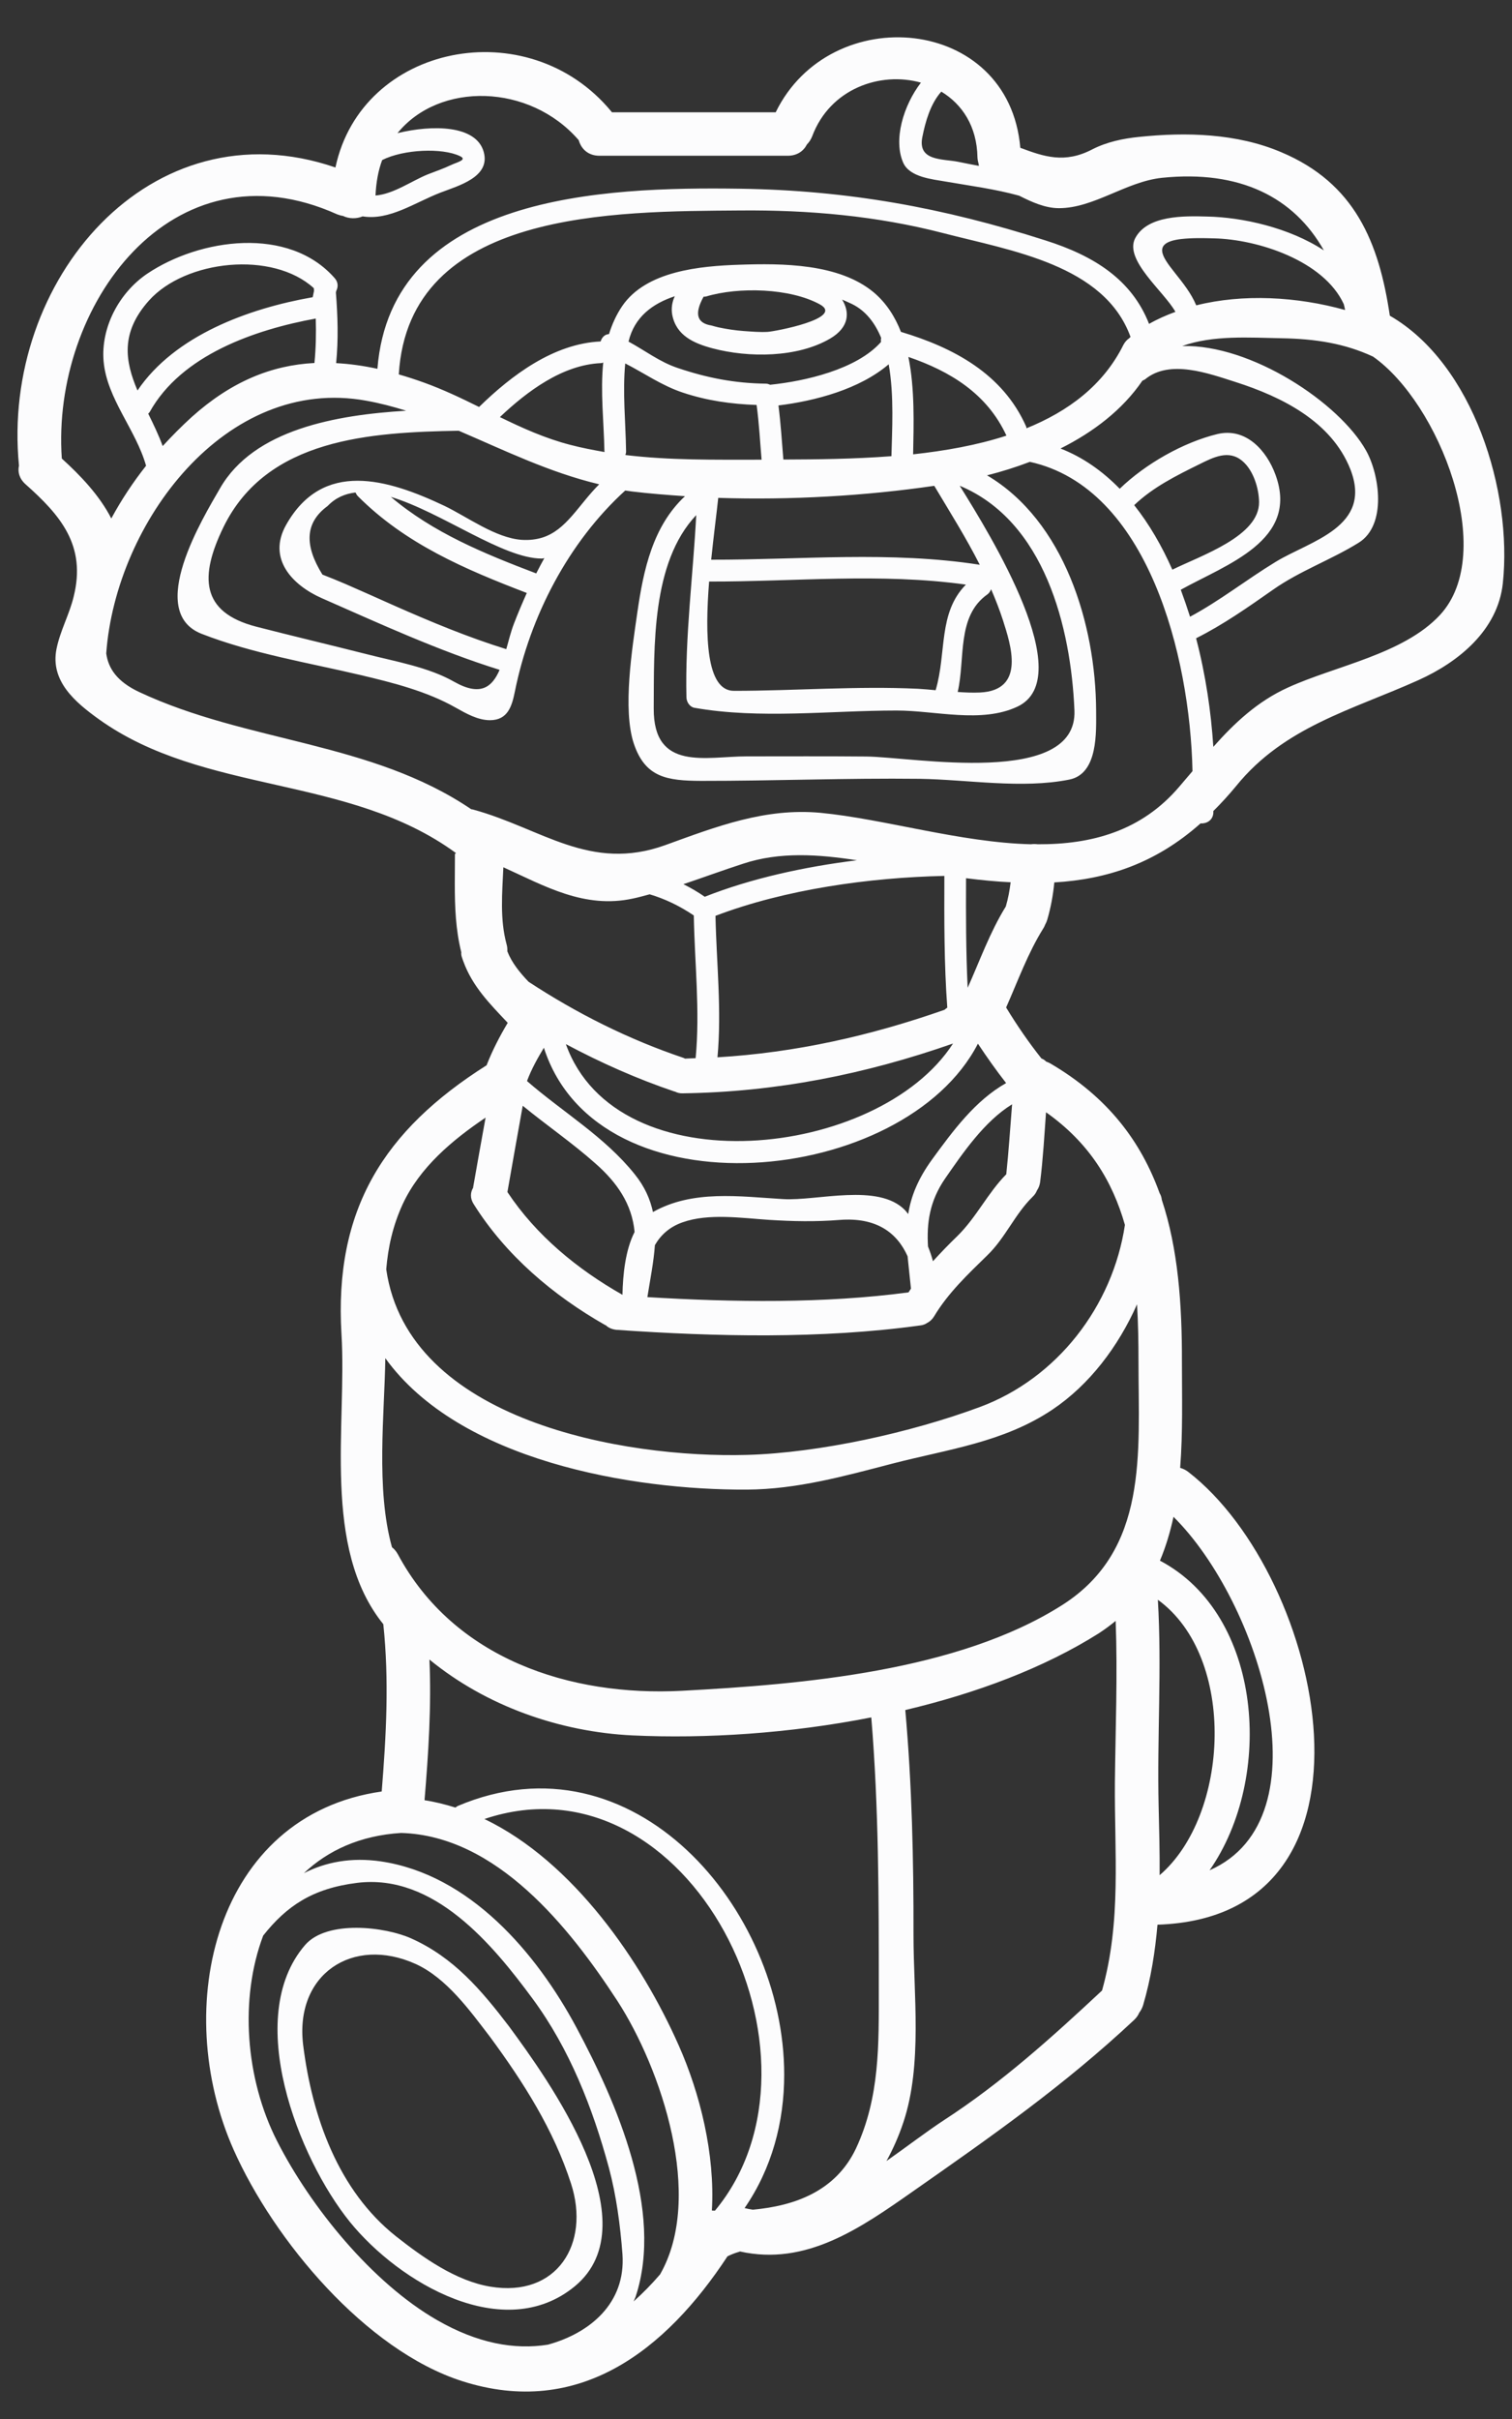 <?xml version="1.0" encoding="UTF-8" standalone="no"?><svg xmlns="http://www.w3.org/2000/svg" xmlns:xlink="http://www.w3.org/1999/xlink" fill="#fcfcfd" height="123.3" preserveAspectRatio="xMidYMid meet" version="1" viewBox="25.2 2.1 77.1 123.3" width="77.1" zoomAndPan="magnify"><rect x="25.2" y="2.1" width="77.1" height="123.3" fill="#333333" stroke="none"/><g id="change1_1"><path d="M 41.211 16.93 C 41.211 16.883 41.211 16.84 41.203 16.805 C 41.203 16.797 41.203 16.797 41.203 16.789 C 39.102 14.871 34.66 15.344 32.801 17.414 C 31.328 19.059 31.578 20.516 32.211 22.004 C 34.121 19.18 37.906 17.82 41.117 17.254 C 41.133 17.246 41.137 17.254 41.145 17.254 C 41.168 17.141 41.191 17.039 41.211 16.93 Z M 41.234 20.602 C 41.309 19.852 41.324 19.09 41.301 18.336 C 38.188 18.906 34.449 20.195 32.832 23.102 C 32.809 23.141 32.785 23.156 32.758 23.184 C 33.023 23.723 33.289 24.27 33.496 24.836 C 33.969 24.32 34.461 23.824 34.977 23.355 C 36.992 21.547 39.043 20.715 41.234 20.602 Z M 48.199 10.512 C 48.473 10.379 49.07 10.246 48.648 10.055 C 47.75 9.625 45.777 9.707 44.688 10.258 C 44.488 10.789 44.379 11.395 44.348 12.066 C 45.27 11.992 46.191 11.32 47.012 10.988 C 47.402 10.836 47.816 10.695 48.199 10.512 Z M 51.406 33.891 C 51.613 33.352 51.836 32.832 52.062 32.324 C 48.922 31.121 45.875 29.824 43.453 27.395 C 43.395 27.336 43.359 27.27 43.328 27.203 C 42.789 27.266 42.312 27.469 41.906 27.891 C 40.73 28.754 40.727 29.918 41.641 31.387 C 42.039 31.543 42.438 31.703 42.836 31.875 C 43.66 32.234 44.488 32.605 45.312 32.973 C 47.188 33.801 49.062 34.582 51.016 35.188 C 51.141 34.742 51.254 34.285 51.406 33.891 Z M 52.543 31.328 C 52.676 31.062 52.816 30.805 52.957 30.547 C 52.914 30.555 52.875 30.57 52.824 30.57 C 50.84 30.57 47.719 28.207 45.129 27.426 C 47.289 29.254 49.879 30.316 52.543 31.328 Z M 52.859 29.5 C 54.086 29.109 54.684 27.855 55.754 26.785 C 53.215 26.18 50.934 25.059 48.59 24.055 C 44.109 24.137 38.809 24.43 36.594 28.969 C 35.379 31.469 35.414 33.305 38.27 34.043 C 40.137 34.523 42.008 34.965 43.875 35.438 C 45.328 35.812 47.055 36.102 48.367 36.855 C 49.711 37.613 50.301 37.113 50.676 36.242 C 47.578 35.277 44.578 33.895 41.609 32.59 C 40.105 31.926 38.82 30.578 39.789 28.855 C 41.66 25.531 44.938 26.504 47.844 27.875 C 49.023 28.438 50.469 29.527 51.812 29.617 C 52.211 29.641 52.551 29.594 52.859 29.5 Z M 56.027 25.141 C 56.027 25.125 56.02 25.117 56.02 25.102 C 55.996 23.629 55.805 22.062 55.961 20.578 C 55.914 20.594 55.887 20.609 55.836 20.609 C 53.879 20.699 52.086 22.039 50.691 23.359 C 51.844 23.922 53.008 24.445 54.262 24.77 C 54.852 24.926 55.434 25.035 56.027 25.141 Z M 53.141 121.609 C 55.258 121.027 57.117 119.516 56.941 117 C 56.828 115.523 56.629 114.012 56.246 112.582 C 55.422 109.543 54.246 106.539 52.367 103.988 C 50.316 101.207 47.328 97.59 43.418 98.07 C 41.137 98.352 39.816 99.25 38.621 100.758 C 37.406 103.973 37.715 108.059 39.324 111.223 C 41.035 114.59 44.172 118.453 47.484 120.355 C 49.547 121.543 51.43 121.883 53.141 121.609 Z M 57.559 64.895 C 57.426 63.465 56.66 62.371 55.574 61.414 C 54.395 60.363 53.082 59.465 51.855 58.461 C 51.594 59.93 51.328 61.391 51.074 62.859 C 52.543 65.074 54.645 66.797 56.941 68.098 C 56.961 67.062 57.09 65.809 57.559 64.895 Z M 58.859 118.027 C 61.125 114.07 58.918 107.543 56.684 104.09 C 54.238 100.336 50.516 95.664 45.652 95.527 C 43.566 95.656 41.922 96.418 40.695 97.578 C 41.816 97.008 43.109 96.758 44.621 96.977 C 49.137 97.645 52.543 101.613 54.602 105.461 C 56.652 109.293 59.051 114.781 57.617 119.148 C 57.59 119.234 57.547 119.316 57.508 119.406 C 57.98 118.984 58.43 118.527 58.859 118.027 Z M 60.672 56.035 C 60.902 53.613 60.621 51.188 60.578 48.762 C 59.867 48.281 59.117 47.918 58.328 47.684 C 58.039 47.758 57.766 47.84 57.48 47.898 C 55.008 48.438 52.984 47.266 50.867 46.305 C 50.809 47.617 50.684 48.953 51.031 50.23 C 51.07 50.355 51.074 50.473 51.07 50.59 C 51.305 51.188 51.711 51.676 52.152 52.141 C 54.625 53.762 57.258 55.082 60.07 56.027 C 60.09 56.035 60.105 56.051 60.129 56.059 C 60.312 56.051 60.488 56.043 60.672 56.035 Z M 61.656 114.781 C 68.148 106.969 60.348 91.305 49.902 94.816 C 54.441 96.992 57.93 102.105 59.809 106.355 C 60.895 108.797 61.668 111.902 61.5 114.773 C 61.551 114.773 61.602 114.781 61.656 114.781 Z M 63.934 25.531 C 63.965 25.531 64 25.531 64.035 25.531 C 63.969 24.793 63.91 23.672 63.781 22.742 C 62.496 22.695 61.266 22.527 60.023 22.113 C 58.941 21.754 58.047 21.117 57.082 20.625 C 56.941 22.105 57.102 23.613 57.125 25.102 C 57.125 25.176 57.109 25.234 57.09 25.293 C 59.352 25.566 61.641 25.531 63.934 25.531 Z M 68.898 45.949 C 66.953 45.648 64.961 45.5 63.078 46.129 C 62.051 46.461 61.059 46.828 60.047 47.168 C 60.422 47.352 60.785 47.566 61.137 47.809 C 63.484 46.879 66.207 46.281 68.898 45.949 Z M 64.34 19.016 C 64.688 19 68.293 18.324 67.004 17.613 C 65.484 16.781 62.863 16.715 61.211 17.211 C 61.16 17.223 61.125 17.223 61.078 17.223 C 60.598 18.086 60.73 18.574 61.477 18.691 C 61.594 18.723 61.715 18.758 61.832 18.785 C 62.258 18.875 62.688 18.941 63.121 18.973 C 63.527 19 63.934 19.039 64.34 19.016 Z M 73.797 55.289 C 69.312 56.859 64.773 57.762 60.016 57.828 C 59.863 57.836 59.73 57.797 59.617 57.738 C 59.609 57.738 59.602 57.738 59.598 57.738 C 57.68 57.09 55.836 56.27 54.055 55.32 C 56.652 62.602 69.992 61.184 73.797 55.289 Z M 68.848 111.609 C 70.07 108.996 70.012 106.297 70.012 103.484 C 70.012 98.859 70.012 94.242 69.629 89.637 C 65.469 90.457 61.184 90.73 57.449 90.555 C 53.73 90.375 49.984 89.055 47.098 86.688 C 47.203 89.078 47.047 91.453 46.848 93.859 C 47.387 93.941 47.91 94.074 48.426 94.234 C 48.465 94.203 48.492 94.176 48.543 94.152 C 57.48 90.355 65.188 99.367 65.188 107.844 C 65.188 110.258 64.562 112.625 63.168 114.648 C 63.309 114.684 63.441 114.707 63.582 114.73 C 65.734 114.535 67.816 113.785 68.848 111.609 Z M 70.125 19.531 C 70.117 19.465 70.117 19.391 70.133 19.324 C 69.82 18.566 69.355 17.945 68.641 17.594 C 68.473 17.512 68.309 17.445 68.141 17.371 C 68.539 18.012 68.508 18.781 67.535 19.355 C 65.867 20.336 63.375 20.344 61.535 19.855 C 60.57 19.598 59.676 19.199 59.477 18.137 C 59.418 17.801 59.477 17.48 59.609 17.199 C 58.488 17.57 57.551 18.246 57.25 19.512 C 58.086 19.961 58.836 20.551 59.766 20.859 C 61.258 21.363 62.672 21.637 64.258 21.656 C 64.332 21.656 64.398 21.68 64.473 21.711 C 66.242 21.531 68.883 20.934 70.125 19.531 Z M 70.656 25.352 C 70.684 24.086 70.801 22.262 70.516 20.668 C 69.031 21.938 66.773 22.535 64.895 22.766 C 65.012 23.68 65.07 24.602 65.145 25.523 C 66.82 25.516 68.723 25.5 70.656 25.352 Z M 71.527 67.973 C 71.57 67.906 71.613 67.844 71.652 67.781 C 71.594 67.191 71.527 66.645 71.48 66.133 C 70.934 64.91 69.863 64.137 68.016 64.281 C 66.789 64.379 65.633 64.355 64.406 64.277 C 63.043 64.188 61.332 63.93 60.008 64.402 C 59.332 64.637 58.887 65.059 58.594 65.566 C 58.535 66.422 58.355 67.309 58.211 68.215 C 62.59 68.48 67.238 68.547 71.527 67.973 Z M 72.91 37.281 C 73.48 35.355 73.023 33.352 74.453 31.898 C 70.109 31.293 65.734 31.75 61.359 31.742 C 61.145 34.477 61.199 37.312 62.621 37.312 C 65.742 37.312 68.883 37.059 72.004 37.207 C 72.309 37.223 72.609 37.254 72.91 37.281 Z M 75.16 30.887 C 74.469 29.52 73.656 28.23 72.84 26.863 C 69.344 27.375 65.52 27.598 61.824 27.477 C 61.75 28.207 61.594 29.367 61.465 30.629 C 66.043 30.637 70.609 30.176 75.16 30.887 Z M 73.363 53.57 C 73.406 53.535 73.449 53.496 73.504 53.461 C 73.34 51.227 73.348 48.988 73.355 46.746 C 69.539 46.828 65.246 47.426 61.684 48.781 C 61.734 51.188 62.008 53.594 61.785 55.992 C 65.766 55.754 69.578 54.898 73.363 53.57 Z M 76.52 24.305 C 75.531 22.16 73.648 21.023 71.52 20.293 C 71.855 21.93 71.789 23.746 71.762 25.258 C 73.398 25.078 75.023 24.793 76.52 24.305 Z M 75.117 10.555 C 75.109 10.523 75.102 10.488 75.102 10.461 C 75.074 10.355 75.051 10.254 75.043 10.129 C 75.016 8.523 74.254 7.41 73.199 6.77 C 72.648 7.383 72.387 8.305 72.234 9.078 C 71.977 10.324 73.266 10.188 74.062 10.348 C 74.41 10.422 74.766 10.488 75.117 10.555 Z M 76.504 57.305 C 75.996 56.656 75.523 55.984 75.066 55.297 C 71.312 62.57 55.707 64.145 52.934 55.504 C 52.609 56.043 52.301 56.594 52.078 57.188 C 52.078 57.195 52.078 57.199 52.078 57.207 C 53.914 58.801 56.027 60.031 57.566 61.953 C 58.078 62.586 58.355 63.227 58.496 63.879 C 60.52 62.734 62.914 63.086 65.137 63.219 C 66.855 63.324 69.992 62.379 71.355 63.789 C 71.406 63.855 71.461 63.914 71.512 63.98 C 71.652 63.082 72.004 62.195 72.734 61.191 C 73.789 59.746 74.926 58.195 76.504 57.305 Z M 75.168 37.398 C 77.523 37.289 76.734 34.945 76.344 33.719 C 76.164 33.164 75.961 32.648 75.738 32.133 C 75.699 32.234 75.648 32.324 75.547 32.398 C 73.969 33.512 74.43 35.68 74.035 37.371 C 74.41 37.398 74.793 37.414 75.168 37.398 Z M 76.488 48.305 C 76.609 47.891 76.684 47.484 76.734 47.07 C 75.996 47.035 75.234 46.961 74.461 46.863 C 74.453 48.723 74.453 50.59 74.543 52.449 C 75.168 51.055 75.68 49.609 76.488 48.305 Z M 76.512 61.953 C 76.637 60.77 76.711 59.578 76.809 58.387 C 75.391 59.258 74.293 60.875 73.398 62.164 C 72.586 63.34 72.453 64.461 72.52 65.633 C 72.617 65.875 72.707 66.129 72.773 66.387 C 73.172 65.949 73.582 65.523 74.012 65.109 C 74.992 64.148 75.559 62.918 76.512 61.953 Z M 69.371 40.66 C 71.754 40.684 80.148 42.238 79.988 38.309 C 79.809 34.082 78.469 28.664 74.137 26.859 C 75.738 29.426 80.195 36.648 77.082 38.117 C 75.242 38.984 72.891 38.316 70.926 38.316 C 67.543 38.316 63.949 38.766 60.605 38.176 C 60.363 38.129 60.207 37.871 60.203 37.645 C 60.129 34.531 60.539 31.453 60.703 28.355 C 58.41 30.777 58.555 35.082 58.535 38.203 C 58.512 41.441 61.219 40.652 63.277 40.652 C 65.305 40.652 67.344 40.641 69.371 40.66 Z M 82.562 64.535 C 81.926 62.312 80.754 60.359 78.539 58.793 C 78.453 59.98 78.387 61.168 78.238 62.355 C 78.215 62.52 78.156 62.66 78.078 62.777 C 78.031 62.891 77.965 63 77.855 63.102 C 76.949 63.988 76.469 65.191 75.547 66.082 C 74.551 67.055 73.555 67.992 72.832 69.195 C 72.734 69.352 72.617 69.461 72.484 69.527 C 72.387 69.594 72.27 69.645 72.113 69.66 C 67.098 70.355 61.684 70.234 56.637 69.883 C 56.402 69.859 56.219 69.773 56.086 69.645 C 56.078 69.641 56.07 69.641 56.062 69.641 C 53.398 68.125 50.992 66.082 49.355 63.477 C 49.156 63.168 49.188 62.867 49.328 62.637 C 49.328 62.629 49.328 62.621 49.328 62.609 C 49.535 61.426 49.746 60.246 49.961 59.066 C 48.25 60.219 46.605 61.605 45.734 63.477 C 45.219 64.602 44.988 65.691 44.895 66.797 C 46.008 74.535 57.043 76.434 63.285 76.258 C 66.996 76.152 71.645 75.121 75.156 73.82 C 79.109 72.359 81.941 68.672 82.562 64.535 Z M 82.051 92.945 C 82.082 90.191 82.191 87.453 82.09 84.719 C 81.824 84.938 81.543 85.145 81.242 85.344 C 78.43 87.121 74.984 88.406 71.363 89.262 C 71.703 93.082 71.789 96.898 71.781 100.734 C 71.781 103.758 72.246 107.336 71.266 110.273 C 71.023 111.004 70.727 111.66 70.402 112.25 C 71.453 111.512 72.449 110.746 73.332 110.168 C 76.277 108.258 78.844 105.941 81.395 103.559 C 82.391 100.031 82.023 96.551 82.051 92.945 Z M 82.781 19.34 C 82.797 19.316 82.828 19.297 82.848 19.273 C 81.516 15.594 76.75 14.879 73.305 13.984 C 69.902 13.102 66.441 12.797 62.938 12.828 C 56.586 12.879 46.043 12.773 45.535 21.184 C 45.957 21.305 46.375 21.441 46.812 21.598 C 47.777 21.945 48.707 22.387 49.629 22.844 C 51.289 21.223 53.43 19.613 55.828 19.504 C 55.887 19.305 56.031 19.141 56.254 19.129 C 56.41 18.633 56.621 18.152 56.926 17.703 C 58.152 15.902 60.918 15.66 62.895 15.594 C 65.078 15.52 67.992 15.52 69.77 17.016 C 70.402 17.555 70.84 18.246 71.141 19.016 C 73.828 19.82 76.336 21.156 77.523 23.836 C 77.539 23.871 77.539 23.898 77.543 23.93 C 79.668 23.066 81.457 21.746 82.488 19.672 C 82.57 19.52 82.672 19.414 82.781 19.34 Z M 79.359 83.914 C 83.777 81.109 83.254 76.152 83.254 71.527 C 83.254 70.523 83.238 69.535 83.18 68.582 C 82.223 70.738 80.754 72.68 78.871 73.945 C 76.371 75.621 73.57 75.961 70.715 76.699 C 68.25 77.34 65.844 78.012 63.285 78.027 C 57.426 78.055 48.625 76.566 44.848 71.328 C 44.812 74.133 44.355 77.98 45.188 80.965 C 45.301 81.051 45.395 81.16 45.484 81.316 C 48.344 86.656 54.27 88.582 59.973 88.281 C 66.066 87.957 74.039 87.293 79.359 83.914 Z M 84.332 97.68 C 87.895 94.625 88.277 86.57 84.242 83.641 C 84.449 87.145 84.199 90.641 84.281 94.152 C 84.309 95.34 84.34 96.516 84.332 97.68 Z M 85.336 42.195 C 85.562 41.93 85.785 41.664 86.008 41.406 C 85.883 35.535 83.734 26.961 77.715 25.641 C 77 25.914 76.262 26.145 75.531 26.328 C 79.469 28.656 81.07 33.926 81.094 38.309 C 81.094 39.379 81.211 41.539 79.727 41.836 C 77.301 42.32 74.559 41.836 72.094 41.797 C 68.375 41.754 64.664 41.906 60.953 41.902 C 59.211 41.895 58.105 41.73 57.523 40.012 C 56.934 38.262 57.441 35.121 57.699 33.32 C 58.012 31.137 58.488 28.922 60.129 27.391 C 59.211 27.328 58.312 27.258 57.434 27.152 C 57.316 27.137 57.199 27.117 57.082 27.102 C 54.188 29.734 52.227 33.512 51.453 37.355 C 51.305 38.086 51.098 38.809 50.184 38.809 C 49.562 38.809 48.957 38.461 48.449 38.176 C 46.965 37.332 45.234 36.898 43.586 36.508 C 40.918 35.879 38.039 35.406 35.48 34.406 C 32.617 33.285 35.555 28.488 36.418 26.992 C 38.145 23.98 42.355 23.25 45.91 23.035 C 45.254 22.828 44.582 22.652 43.891 22.527 C 36.699 21.207 31.098 28.762 30.617 35.406 C 30.723 36.168 31.164 36.84 32.293 37.371 C 37.812 39.961 44.105 39.879 49.23 43.348 C 49.262 43.352 49.297 43.352 49.336 43.367 C 52.816 44.32 55.281 46.562 59.125 45.176 C 61.734 44.23 64.223 43.266 67.047 43.531 C 70.27 43.84 74.168 45.043 77.766 45.133 C 77.879 45.117 78.004 45.117 78.113 45.133 C 80.855 45.145 83.402 44.469 85.336 42.195 Z M 86.879 97.43 C 92.91 94.781 89.402 83.73 85.039 79.414 C 84.871 80.188 84.648 80.941 84.348 81.648 C 89.598 84.414 90.176 92.707 86.879 97.43 Z M 86.738 13.137 C 88.551 13.172 90.941 13.703 92.707 14.863 C 91.184 12.156 88.426 10.754 84.449 11.164 C 82.613 11.359 80.984 12.711 79.199 12.711 C 78.504 12.711 77.824 12.406 77.168 12.074 C 75.938 11.734 74.637 11.566 73.406 11.352 C 72.758 11.238 71.605 11.137 71.266 10.414 C 70.734 9.246 71.266 7.473 72.16 6.312 C 70.094 5.73 67.527 6.613 66.617 9.043 C 66.551 9.211 66.457 9.352 66.348 9.461 C 66.176 9.797 65.852 10.039 65.363 10.039 C 61.676 10.039 55.773 10.039 55.773 10.039 C 55.176 10.039 54.832 9.676 54.711 9.246 C 52.203 6.344 47.594 6.262 45.469 8.887 C 47.246 8.453 49.488 8.465 49.867 9.848 C 50.219 11.129 48.574 11.566 47.66 11.918 C 46.355 12.422 45.055 13.352 43.691 13.129 C 43.375 13.262 42.988 13.254 42.688 13.105 C 42.594 13.094 42.496 13.062 42.398 13.027 C 33.961 9.227 27.809 17.695 28.352 25.473 C 29.277 26.312 30.273 27.344 30.875 28.527 C 31.387 27.582 31.977 26.688 32.648 25.84 C 32.133 24.004 30.656 22.434 30.484 20.527 C 30.332 18.797 31.27 17.023 32.707 16.051 C 35.391 14.25 39.93 13.602 42.273 16.285 C 42.453 16.492 42.445 16.734 42.348 16.922 C 42.34 16.949 42.332 16.98 42.328 17.008 C 42.422 18.211 42.461 19.406 42.34 20.609 C 43.027 20.645 43.719 20.742 44.445 20.898 C 45.152 12.031 55.938 11.617 62.938 11.719 C 68.418 11.801 73.281 12.68 78.512 14.355 C 80.977 15.137 82.906 16.344 83.793 18.609 C 84.215 18.367 84.664 18.168 85.137 17.996 C 84.574 16.973 82.504 15.352 83.086 14.242 C 83.707 13.062 85.594 13.105 86.738 13.137 Z M 84.98 31.137 C 86.465 30.406 89.422 29.426 89.402 27.691 C 89.395 26.996 89.113 26.074 88.559 25.605 C 87.859 25 87.07 25.41 86.352 25.766 C 85.172 26.348 83.992 26.934 83.035 27.848 C 83.801 28.812 84.449 29.934 84.98 31.137 Z M 93.789 17.902 C 93.773 17.801 93.746 17.703 93.723 17.605 C 92.707 15.387 89.336 14.301 87.113 14.25 C 86.551 14.234 85.977 14.223 85.418 14.285 C 83.949 14.465 84.441 15.164 85.098 15.992 C 85.52 16.523 85.941 17.047 86.199 17.664 C 88.574 17.066 91.34 17.215 93.789 17.902 Z M 90.25 30.738 C 91.996 29.668 95.219 28.969 94.055 26.012 C 93.09 23.582 90.566 22.328 88.211 21.574 C 86.824 21.133 84.84 20.395 83.586 21.438 C 83.543 21.465 83.5 21.48 83.453 21.504 C 82.438 22.992 80.953 24.121 79.277 24.961 C 80.43 25.41 81.426 26.121 82.297 27.012 C 83.609 25.742 85.543 24.645 87.281 24.223 C 88.734 23.879 89.793 25.066 90.242 26.305 C 91.465 29.652 87.727 30.871 85.41 32.16 C 85.578 32.613 85.734 33.07 85.883 33.535 C 87.414 32.715 88.758 31.645 90.25 30.738 Z M 98.621 33.453 C 101.586 30.266 98.578 22.633 95.215 20.277 C 93.789 19.613 92.309 19.371 90.535 19.34 C 88.922 19.312 87.055 19.172 85.484 19.738 C 89.004 19.645 93.496 22.633 94.859 25.066 C 95.547 26.289 95.93 28.871 94.477 29.766 C 93.059 30.645 91.496 31.188 90.117 32.156 C 88.832 33.055 87.586 33.934 86.191 34.633 C 86.68 36.492 86.957 38.402 87.07 40.168 C 88.152 38.949 89.32 37.852 90.867 37.148 C 93.301 36.035 96.754 35.453 98.621 33.453 Z M 96.07 18.191 C 100.34 20.652 102.332 27.184 101.832 31.836 C 101.574 34.215 99.594 35.836 97.531 36.766 C 94.137 38.293 90.684 39.141 88.234 42.164 C 87.852 42.629 87.461 43.051 87.07 43.441 C 87.07 43.473 87.07 43.508 87.07 43.547 C 87.039 43.922 86.715 44.09 86.418 44.07 C 84.125 46.105 81.668 46.918 78.961 47.078 C 78.902 47.715 78.785 48.348 78.605 48.969 C 78.578 49.062 78.539 49.152 78.496 49.227 C 78.469 49.293 78.445 49.352 78.402 49.418 C 77.609 50.688 77.109 52.09 76.504 53.453 C 77.051 54.352 77.648 55.223 78.305 56.051 C 78.395 56.086 78.48 56.137 78.547 56.211 C 78.613 56.234 78.672 56.258 78.738 56.293 C 81.699 58.02 83.379 60.285 84.332 62.918 C 84.391 63.016 84.43 63.125 84.441 63.25 C 85.27 65.742 85.477 68.547 85.469 71.527 C 85.469 73.23 85.52 75.098 85.379 76.918 C 85.52 76.957 85.66 77.023 85.793 77.125 C 92.727 82.488 96.469 99.812 84.223 100.203 C 84.102 101.574 83.891 102.938 83.492 104.297 C 83.445 104.453 83.371 104.586 83.293 104.688 C 83.238 104.82 83.152 104.945 83.027 105.062 C 79.465 108.398 75.766 110.988 71.789 113.77 C 69.078 115.672 66.309 117.613 62.93 116.859 C 62.914 116.867 62.91 116.875 62.895 116.875 C 62.656 116.941 62.488 117.016 62.297 117.105 C 59.152 121.891 54.727 125.375 48.766 123.469 C 43.84 121.891 39.168 116.285 37.117 111.684 C 33.879 104.406 36.172 94.625 44.664 93.414 C 44.895 90.559 45.047 87.742 44.746 84.887 C 41.594 80.984 42.895 74.73 42.613 70.109 C 42.23 63.75 44.77 59.715 50.012 56.398 C 50.309 55.637 50.676 54.93 51.09 54.234 C 50.191 53.281 49.289 52.383 48.824 51.094 C 48.773 50.945 48.699 50.789 48.723 50.641 C 48.434 49.492 48.391 48.32 48.391 47.145 C 48.391 46.645 48.398 46.137 48.398 45.633 C 48.398 45.609 48.473 45.598 48.441 45.574 C 42.961 41.57 35.621 42.621 30.227 38.75 C 29.039 37.895 27.75 36.816 28.082 35.172 C 28.273 34.234 28.738 33.422 28.957 32.508 C 29.609 29.898 28.281 28.363 26.496 26.777 C 26.176 26.488 26.098 26.145 26.168 25.832 C 25.238 16.418 32.875 7.398 42.305 10.637 C 43.633 4.352 52.121 2.641 56.371 7.781 C 56.387 7.797 56.395 7.809 56.402 7.824 C 58.984 7.824 61.609 7.824 64.754 7.824 C 67.543 2.102 76.652 2.883 77.227 9.633 C 78.445 10.09 79.492 10.445 80.895 9.715 C 81.633 9.336 82.465 9.16 83.285 9.078 C 85.691 8.828 88.266 8.895 90.527 9.855 C 94.293 11.438 95.516 14.457 96.07 18.191" fill="inherit"/><path d="M 50.199 118.652 C 53.605 119.223 55.309 116.457 54.32 113.406 C 53.43 110.648 51.895 108.242 50.191 105.926 C 49.164 104.586 47.977 102.926 46.391 102.203 C 43.176 100.758 40.211 102.734 40.66 106.348 C 41.117 109.992 42.445 113.754 45.402 116.094 C 46.766 117.168 48.441 118.359 50.199 118.652 Z M 51.148 105.375 C 53.133 108.074 58.438 115.387 54.512 118.633 C 50.898 121.609 45.566 118.461 43.043 115.355 C 40.422 112.117 37.582 104.93 40.754 101.242 C 41.875 99.945 44.855 100.305 46.184 100.91 C 48.34 101.879 49.738 103.531 51.148 105.375" fill="inherit"/></g></svg>